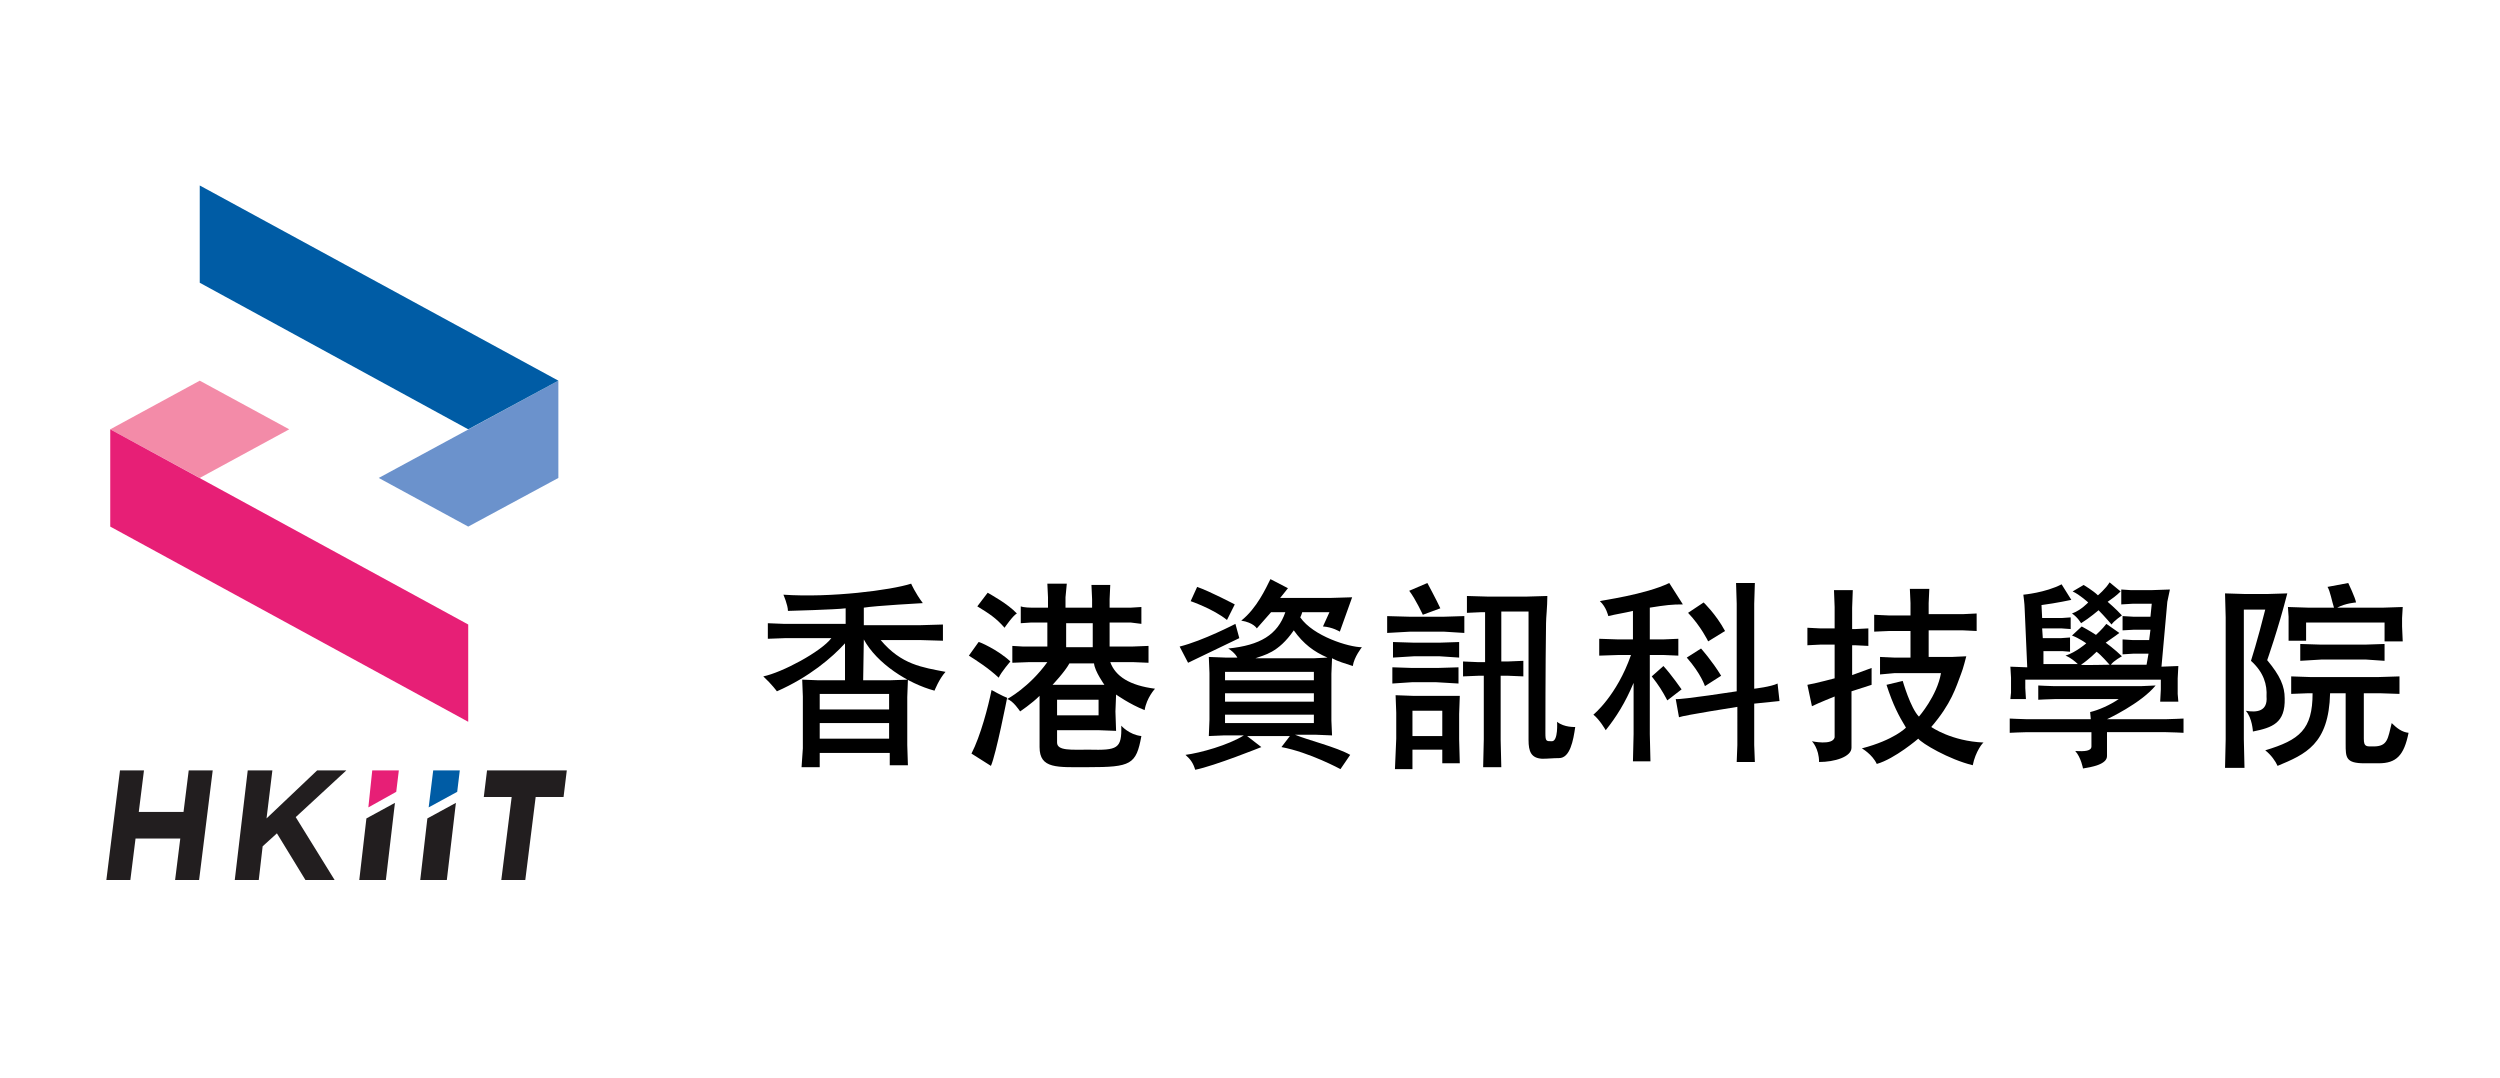 <?xml version="1.0" encoding="utf-8"?>
<!-- Generator: Adobe Illustrator 27.5.0, SVG Export Plug-In . SVG Version: 6.00 Build 0)  -->
<svg version="1.1" id="Layer_2_00000091737258842508417990000006572537690421049277_"
	 xmlns="http://www.w3.org/2000/svg" xmlns:xlink="http://www.w3.org/1999/xlink" x="0px" y="0px" viewBox="0 0 385.5 166.2"
	 style="enable-background:new 0 0 385.5 166.2;" xml:space="preserve">
<style type="text/css">
	.st0{fill:none;}
	.st1{fill:#6B92CC;}
	.st2{fill:#005CA5;}
	.st3{fill:#F38BA8;}
	.st4{fill:#E71F76;}
	.st5{fill:#221E1F;}
</style>
<rect x="1.5" y="12.9" class="st0" width="384.1" height="153.2"/>
<rect x="1.5" y="59.1" class="st0" width="13.9" height="33"/>
<rect x="371.6" y="59.1" class="st0" width="14" height="33"/>
<g>
	<path d="M133.1,104.9h4.1l2.8-0.1l-0.1,2.7v7.4l0.1,3.1h-2.8v-1.9h-10.8v2.2h-2.8l0.2-2.9v-8l-0.1-2.6c0.3,0,2.5,0.1,2.5,0.1h4.1
		v-5.7c-2,2.2-5.5,5.2-10.5,7.4c0,0-0.8-1.1-2.1-2.3c2.9-0.6,8.9-3.8,10.5-5.9h-7.1l-2.7,0.1v-2.4l2.5,0.1h9.5v-2.4
		c-1.4,0.2-8.9,0.4-8.9,0.4c0-0.9-0.7-2.5-0.7-2.5c7.3,0.5,16.6-0.7,19.7-1.7c0,0,0.6,1.4,1.8,3c0,0-7.3,0.4-9.1,0.7v2.7h8.8
		l3.4-0.1v2.5l-3.4-0.1h-6.2c3.2,3.8,6.4,4.2,10,4.9c-1,1.1-1.7,2.9-1.7,2.9c-4.1-1.1-8.9-4.2-10.9-7.9L133.1,104.9L133.1,104.9z
		 M126.4,109.4h10.7V107h-10.7V109.4z M126.4,113.9h10.7v-2.4h-10.7V113.9z"/>
	<path d="M155.8,102c0,0-1.4,1.6-1.8,2.5c-1.6-1.5-3.5-2.7-4.6-3.4l1.5-2.1C150.9,98.9,153.9,100.2,155.8,102L155.8,102z
		 M155.3,107.6c0,0-1.7,8.7-2.5,10.5l-3-1.9c1.4-2.7,2.6-7.3,3.1-9.8C152.9,106.4,154.7,107.4,155.3,107.6L155.3,107.6z M156.8,94.6
		c-0.6,0.3-1.9,2.2-1.9,2.2c-1.3-1.5-2.4-2.2-4.2-3.3l1.6-2.1C152.8,91.7,155.4,93.1,156.8,94.6L156.8,94.6z M172,109.7l0.1,3
		l-2.6-0.1H163v1.9c0,1.3,2.2,1.1,4.9,1.1c4.4,0.1,5.1-0.1,5-3.7c0,0,1.2,1.4,3.1,1.6c-0.8,4.4-1.6,4.8-8.2,4.8
		c-4.8,0-7.5,0.3-7.5-3.1v-7.9c-1.2,1.2-3,2.4-3,2.4s-1.1-1.7-2-1.9c0,0,3.4-1.8,6.2-5.7h-2.8c0,0-2.3,0.1-2.6,0.1v-2.6l1.7,0.1h3.7
		v-3.7h-2.6l-1.5,0.1v-2.6c0.5,0.2,1.6,0.2,1.6,0.2h2.6v-1.6l-0.1-2.1h3l-0.2,2.1v1.6h4.1v-1.3l-0.1-2.2h2.9l-0.1,2.2v1.3h3.3
		l1.6-0.1v2.6l-1.6-0.2h-3.3v3.7h3.4l2.6-0.1v2.6l-2.4-0.1h-3.5c0.8,2.2,3,3.6,6.9,4.1c0,0-1.3,1.4-1.6,3.3
		c-2.3-0.9-4.4-2.4-4.4-2.4L172,109.7L172,109.7z M170.3,105.6c0,0-1.5-2.1-1.6-3.3h-3.8c-0.7,1.3-2.6,3.3-2.6,3.3H170.3
		L170.3,105.6z M163,107.9v2.4h6.4v-2.4H163z M164.4,96.1v3.7h4.1v-3.7H164.4z"/>
	<path d="M191.1,98.4c-3.3,1.6-7.9,3.8-7.9,3.8l-1.3-2.5c3.6-0.9,8.6-3.5,8.6-3.5L191.1,98.4L191.1,98.4z M208.2,116.4l-1.5,2.2
		c0,0-4.8-2.6-9.1-3.4l1.3-1.7h-6.6l2.2,1.7c0,0-7.2,2.9-10.2,3.5c-0.3-1-0.7-1.6-1.5-2.3c2.3-0.3,6.6-1.5,9-3h-3.1l-2.3,0.1
		l0.1-2.5v-7.2l-0.1-2.5l2.6,0.1h1.8c0,0-0.3-0.7-1.4-1.4c4.9-0.5,7.6-2.1,8.8-5.6h-2.2l-2.2,2.5c0,0-0.5-0.9-2.4-1.2
		c2.4-1.9,3.8-5,4.5-6.4l2.7,1.4c0,0-0.7,0.9-1.2,1.5h7.8l3.3-0.1l-1.9,5.3c0,0-1.1-0.7-2.6-0.8l1-2.2h-4.2c0,0-0.1,0.4-0.3,0.8
		c2,2.9,7.5,4.6,9.5,4.6c0,0-1.2,1.5-1.4,2.9c-1.2-0.4-2.3-0.7-3.2-1.2l-0.1,2.4v7.2l0.1,2.3l-2.4-0.1h-3.3
		C201.6,114.1,206.1,115.2,208.2,116.4L208.2,116.4z M190.4,93.2l-1.2,2.4c-2.1-1.7-5.6-2.9-5.6-2.9l1-2.2
		C186.6,91.2,190.4,93.2,190.4,93.2L190.4,93.2z M188.9,104.9h13.7v-1.3h-13.7V104.9z M188.9,108.2h13.7v-1.3h-13.7V108.2z
		 M188.9,111.5h13.7v-1.3h-13.7V111.5z M199.5,97.2c-2.4,3.5-4.6,3.8-5.9,4.3h9.1l2-0.1C202.6,100.5,201,99.3,199.5,97.2L199.5,97.2
		z"/>
	<path d="M213.8,95l3.6,0.1h5.2l3.2-0.1v2.6l-3.2-0.2h-5.1l-3.6,0.2V95z M214.8,99l3.2,0.1h4l3-0.1v2.4l-3-0.2H218l-3.2,0.2
		L214.8,99L214.8,99z M214.8,102.9l3,0.1h3.8l3.3-0.1v2.5l-3.4-0.2h-3.8l-3,0.2V102.9z M225.1,107.3l-0.1,2.8v3.9l0.1,3.7h-2.7v-2.1
		h-4.6v3h-2.7l0.2-4.7v-4l-0.1-2.7l2.7,0.1h4.6L225.1,107.3L225.1,107.3z M220.1,89.9c0,0,1.4,2.6,2,3.9l-2.7,1c0,0-1.1-2.4-2.1-3.7
		L220.1,89.9L220.1,89.9z M217.8,113.5h4.6v-3.9h-4.6V113.5z M229.6,92h5.6l3.4-0.1c0,1.7-0.2,3.3-0.2,4.2
		c-0.1,6.6-0.1,16.9-0.1,16.9c0,1.3,0.1,1.3,1,1.3c1,0,0.8-3,0.8-3c1.1,0.9,2.8,0.8,2.8,0.8c-0.3,2.1-0.8,4.8-2.5,4.8
		c-0.9,0-1.7,0.1-2.6,0.1c-1.7-0.1-2.1-1.1-2.1-2.9c0,0,0-15.6,0-19.8h-4.2v7.7h1l2.4-0.1v2.4l-2.4-0.1h-1.1v9.9l0.1,4.2h-2.8
		l0.1-4.3v-9.8H228l-2.4,0.1V102l2.3,0.1h1.1v-7.7h-0.6l-2.2,0.1v-2.6L229.6,92L229.6,92z"/>
	<path d="M257.4,89.9l2.1,3.3c-1.7,0-2.6,0.1-5.1,0.5v4.9h2l2.4-0.1v2.6l-2.3-0.1h-2.1v12.2l0.1,4.2h-2.7l0.1-4.2v-7.9
		c-1.3,3.1-2.7,5.3-4.3,7.3c0,0-0.9-1.6-1.9-2.4c0,0,3.6-2.9,5.8-9.2h-1.9l-3,0.1v-2.6l3,0.1h2.2v-4.4c-1.2,0.3-2.6,0.5-3.8,0.8
		c0,0-0.3-1.4-1.3-2.3C246.8,92.6,253.7,91.7,257.4,89.9L257.4,89.9z M256.5,102.7c1.2,1.3,2.8,3.6,2.8,3.6l-2.2,1.7
		c-0.8-1.5-1.3-2.3-2.4-3.7L256.5,102.7L256.5,102.7z M270.6,89.9l-0.1,3.2v13.1c0,0,2.6-0.3,3.6-0.8l0.3,2.7l-3.9,0.4v6.4l0.1,2.6
		h-2.8l0.1-2.6V109c0,0-8.3,1.3-9,1.6l-0.5-2.8c1,0.1,9.4-1.2,9.4-1.2V93.1l-0.1-3.2L270.6,89.9L270.6,89.9z M262.3,100
		c0,0,1.7,1.9,3.1,4.2l-2.5,1.6c0,0-0.6-1.9-2.8-4.4L262.3,100z M262.7,92.9c0,0,1.9,1.8,3.3,4.4l-2.6,1.6c0,0-1.1-2.3-3.1-4.4
		L262.7,92.9L262.7,92.9z"/>
	<path d="M285.5,106.6v8.7c0,1.4-2.6,2.2-5,2.2c0-2.1-1.1-3.2-1.1-3.2s3.2,0.7,3.5-0.6v-6.3c0,0-2.5,1-3.5,1.5c0,0-0.3-1.4-0.7-3.3
		c1.6-0.3,4.2-1,4.2-1v-5.2h-2.2l-2,0.1v-2.7l2,0.1h2.2v-3.3l-0.1-2.6h2.9l-0.1,2.7V97h0.5l2-0.1v2.7l-2-0.1h-0.5v4.6l3-1.1v2.6
		L285.5,106.6L285.5,106.6z M304.2,118c-3.7-0.9-7.9-3.4-8.4-4.1c0,0-3.6,3.1-6.4,3.9c-0.7-1.5-2.3-2.4-2.3-2.4
		c5-1.3,6.8-3.2,6.8-3.2c-1.1-1.8-2-3.5-3-6.6l2.5-0.6c0,0,1.2,4.2,2.5,5.5c0,0,2.8-3.2,3.4-6.7h-7.2l-2.2,0.2v-2.7l2.2,0.1h2.5
		v-4.1h-3.3l-2.3,0.1v-2.6l2.2,0.1h3.4V93l-0.1-2.2h3l-0.1,2.2v1.7h5.3l2.1-0.1v2.7l-2.1-0.1h-5.3v4.1h3.6l2.2-0.1
		c0,0-0.5,2-0.8,2.7c-0.8,2.1-1.5,4.6-4.6,8.2c0,0,3.1,2.2,8.1,2.4C305.8,114.4,304.6,115.9,304.2,118L304.2,118z"/>
	<path d="M334,110.9c0.6,0,2.7-0.1,2.7-0.1v2.2c0,0-1.9-0.1-2.7-0.1h-9.1v3.6c0.1,1.4-2.5,1.8-3.7,2c0,0-0.3-1.7-1.2-2.7
		c1.5,0.1,2.5,0,2.5-0.7v-2.2h-9.9c-0.6,0-2.7,0.1-2.7,0.1v-2.2c0,0,2,0.1,2.6,0.1h9.9l-0.1-1.1c1.3-0.3,3.1-1.1,4.4-2h-9.9
		c-0.6,0-2.5,0.1-2.5,0.1v-2.2c0,0,1.8,0.1,2.4,0.1h13.5l2.2-0.1c-2.3,2.8-7.5,5.2-7.5,5.2H334L334,110.9z M331.3,100.8h-2.4
		l-1.6,0.1v-2.3l1.6,0.1h2.5l0.2-1.6h-2.5l-1.8,0.1v-2.2l1.7,0.1h2.6l0.2-2h-3l-1.7,0.1v-2.3l1.5,0.1h3.1l2.9-0.1l-0.4,1.9l-0.9,10
		l2.6-0.1l-0.1,1.9v2.4l0.1,1.2h-2.8l0.1-1.9v-1.5h-20.9v1.3l0.1,1.7H310l0.1-1v-2.3l-0.1-1.7l2.6,0.1l-0.4-9.1
		c0-0.6-0.2-2.1-0.2-2.1s3.4-0.3,5.9-1.6l1.5,2.4c0,0-2.3,0.5-4.6,0.8l0.1,2h3l1.4-0.1V97l-1.4-0.1h-3l0.1,1.5h2.8l1.4-0.1v2.2
		l-1.2-0.1h-2.9l0,2h5.3c-0.3-0.3-1.1-1-1.9-1.3c1.6-0.5,3.2-1.9,3.2-1.9s-1.1-0.8-2.2-1.2l1.5-1.4c0,0,1.3,0.7,2.2,1.3
		c0,0,1-0.9,1.6-1.7l2,1.4c-0.9,0.7-1.3,0.9-2.1,1.5c0,0,1.5,1.1,2.5,2.1c0,0-1.3,0.7-1.7,1.3h5.5L331.3,100.8L331.3,100.8z
		 M321.3,90.2c0,0,1.5,0.9,2.2,1.6c0,0,1.2-1,1.8-2l1.7,1.4c-0.7,0.7-1.3,1.1-2,1.6c0,0,1.3,1.1,2.2,2.1c0,0-1.2,0.8-1.6,1.4
		c0,0-1.1-1.3-2-2.2c0,0-1.4,1.2-2.7,2c0,0-0.5-0.9-1.4-1.5c1.4-0.5,2.5-1.7,2.5-1.7s-1.3-1.2-2.4-1.7L321.3,90.2L321.3,90.2z
		 M323.3,100.5c0,0-1.2,1.2-2.4,2c-0.1,0.1,4.4,0,4.4,0C325,102.2,324.1,101.1,323.3,100.5z"/>
	<path d="M347.1,101.9c0,0,1-3.1,2.2-7.9H346V114l0.1,4.4h-3l0.1-4.4V95.2l-0.1-3.7l3.2,0.1h3.2l3.2-0.1c-1.4,5.5-3.1,10.3-3.1,10.3
		c2,2.4,2.7,4,2.7,5.9c0.1,3.8-1.9,4.5-4.9,5.1c0,0-0.1-2.1-1.1-3.2c1.7,0.3,3.4,0.1,3.2-2.2C349.6,105.6,349.1,103.7,347.1,101.9
		L347.1,101.9z M356.2,104.4h10.6l3.2-0.1v2.7l-3-0.1h-2.5v7c0,1.3,0.4,1.2,1.5,1.2c2.2,0,2.2-1.2,2.8-3.6c0.8,0.8,1.6,1.4,2.6,1.5
		c-0.7,3.5-1.9,4.7-4.6,4.7h-2.2c-2.9,0-2.9-0.9-2.9-3v-7.8h-2.4c-0.2,7.9-3.8,9.4-8.1,11.2c-0.3-0.7-1-1.7-1.9-2.4
		c5.3-1.6,7.3-3.2,7.3-8.8h-0.7l-2.6,0.1v-2.7L356.2,104.4z M352.9,96.2v-1.1l-0.1-1.5l3.1,0.1h4c-0.3-0.9-0.6-2.6-1-3.2l3.2-0.6
		c0,0,1.1,2.3,1.2,3c0,0-1.6,0.1-2.9,0.8h7.1l3-0.1l-0.1,1.7v1.3l0.1,2.3h-2.8v-2.9h-12.1v2.8h-2.7L352.9,96.2L352.9,96.2z
		 M357.9,99.4h6.8l3-0.1v2.6l-2.9-0.2h-6.8l-3.3,0.2v-2.6L357.9,99.4L357.9,99.4z"/>
</g>
<g>
	<g>
		<polygon class="st1" points="86.1,58.7 86.1,73.7 72.2,81.2 58.4,73.7 		"/>
		<polygon class="st2" points="86.1,58.7 30.8,28.6 30.8,43.6 72.2,66.2 		"/>
	</g>
	<polygon class="st3" points="44.6,66.2 30.8,73.7 17,66.2 30.8,58.7 	"/>
	<polygon class="st4" points="17,66.2 72.2,96.3 72.2,111.3 17,81.2 	"/>
	<g>
		<path class="st5" d="M78.9,122.9h-4.3l0.5-4.1h12.3l-0.5,4.1h-4.3l-1.6,12.8h-3.7L78.9,122.9z"/>
		<path class="st5" d="M18.5,118.8h3.7l-0.8,6.4h6.9l0.8-6.4h3.7l-2.1,16.9H27l0.8-6.4h-6.9l-0.8,6.4h-3.7L18.5,118.8z"/>
		<path class="st5" d="M38.2,118.8H42l-0.9,7.4l7.8-7.4h4.5l-7.8,7.2l6,9.7h-4.5l-4.4-7.2l-2.2,2l-0.6,5.2h-3.7L38.2,118.8z"/>
		<g>
			<polygon class="st5" points="65.9,126.2 64.8,135.7 68.9,135.7 70.3,123.8 			"/>
			<polygon class="st2" points="70.9,118.8 66.8,118.8 66.1,124.5 70.5,122.1 			"/>
		</g>
		<polygon class="st5" points="56.5,126.2 55.4,135.7 59.5,135.7 60.9,123.8 		"/>
		<polygon class="st4" points="61.5,118.8 57.4,118.8 56.8,124.5 61.1,122.1 		"/>
	</g>
</g>
</svg>
